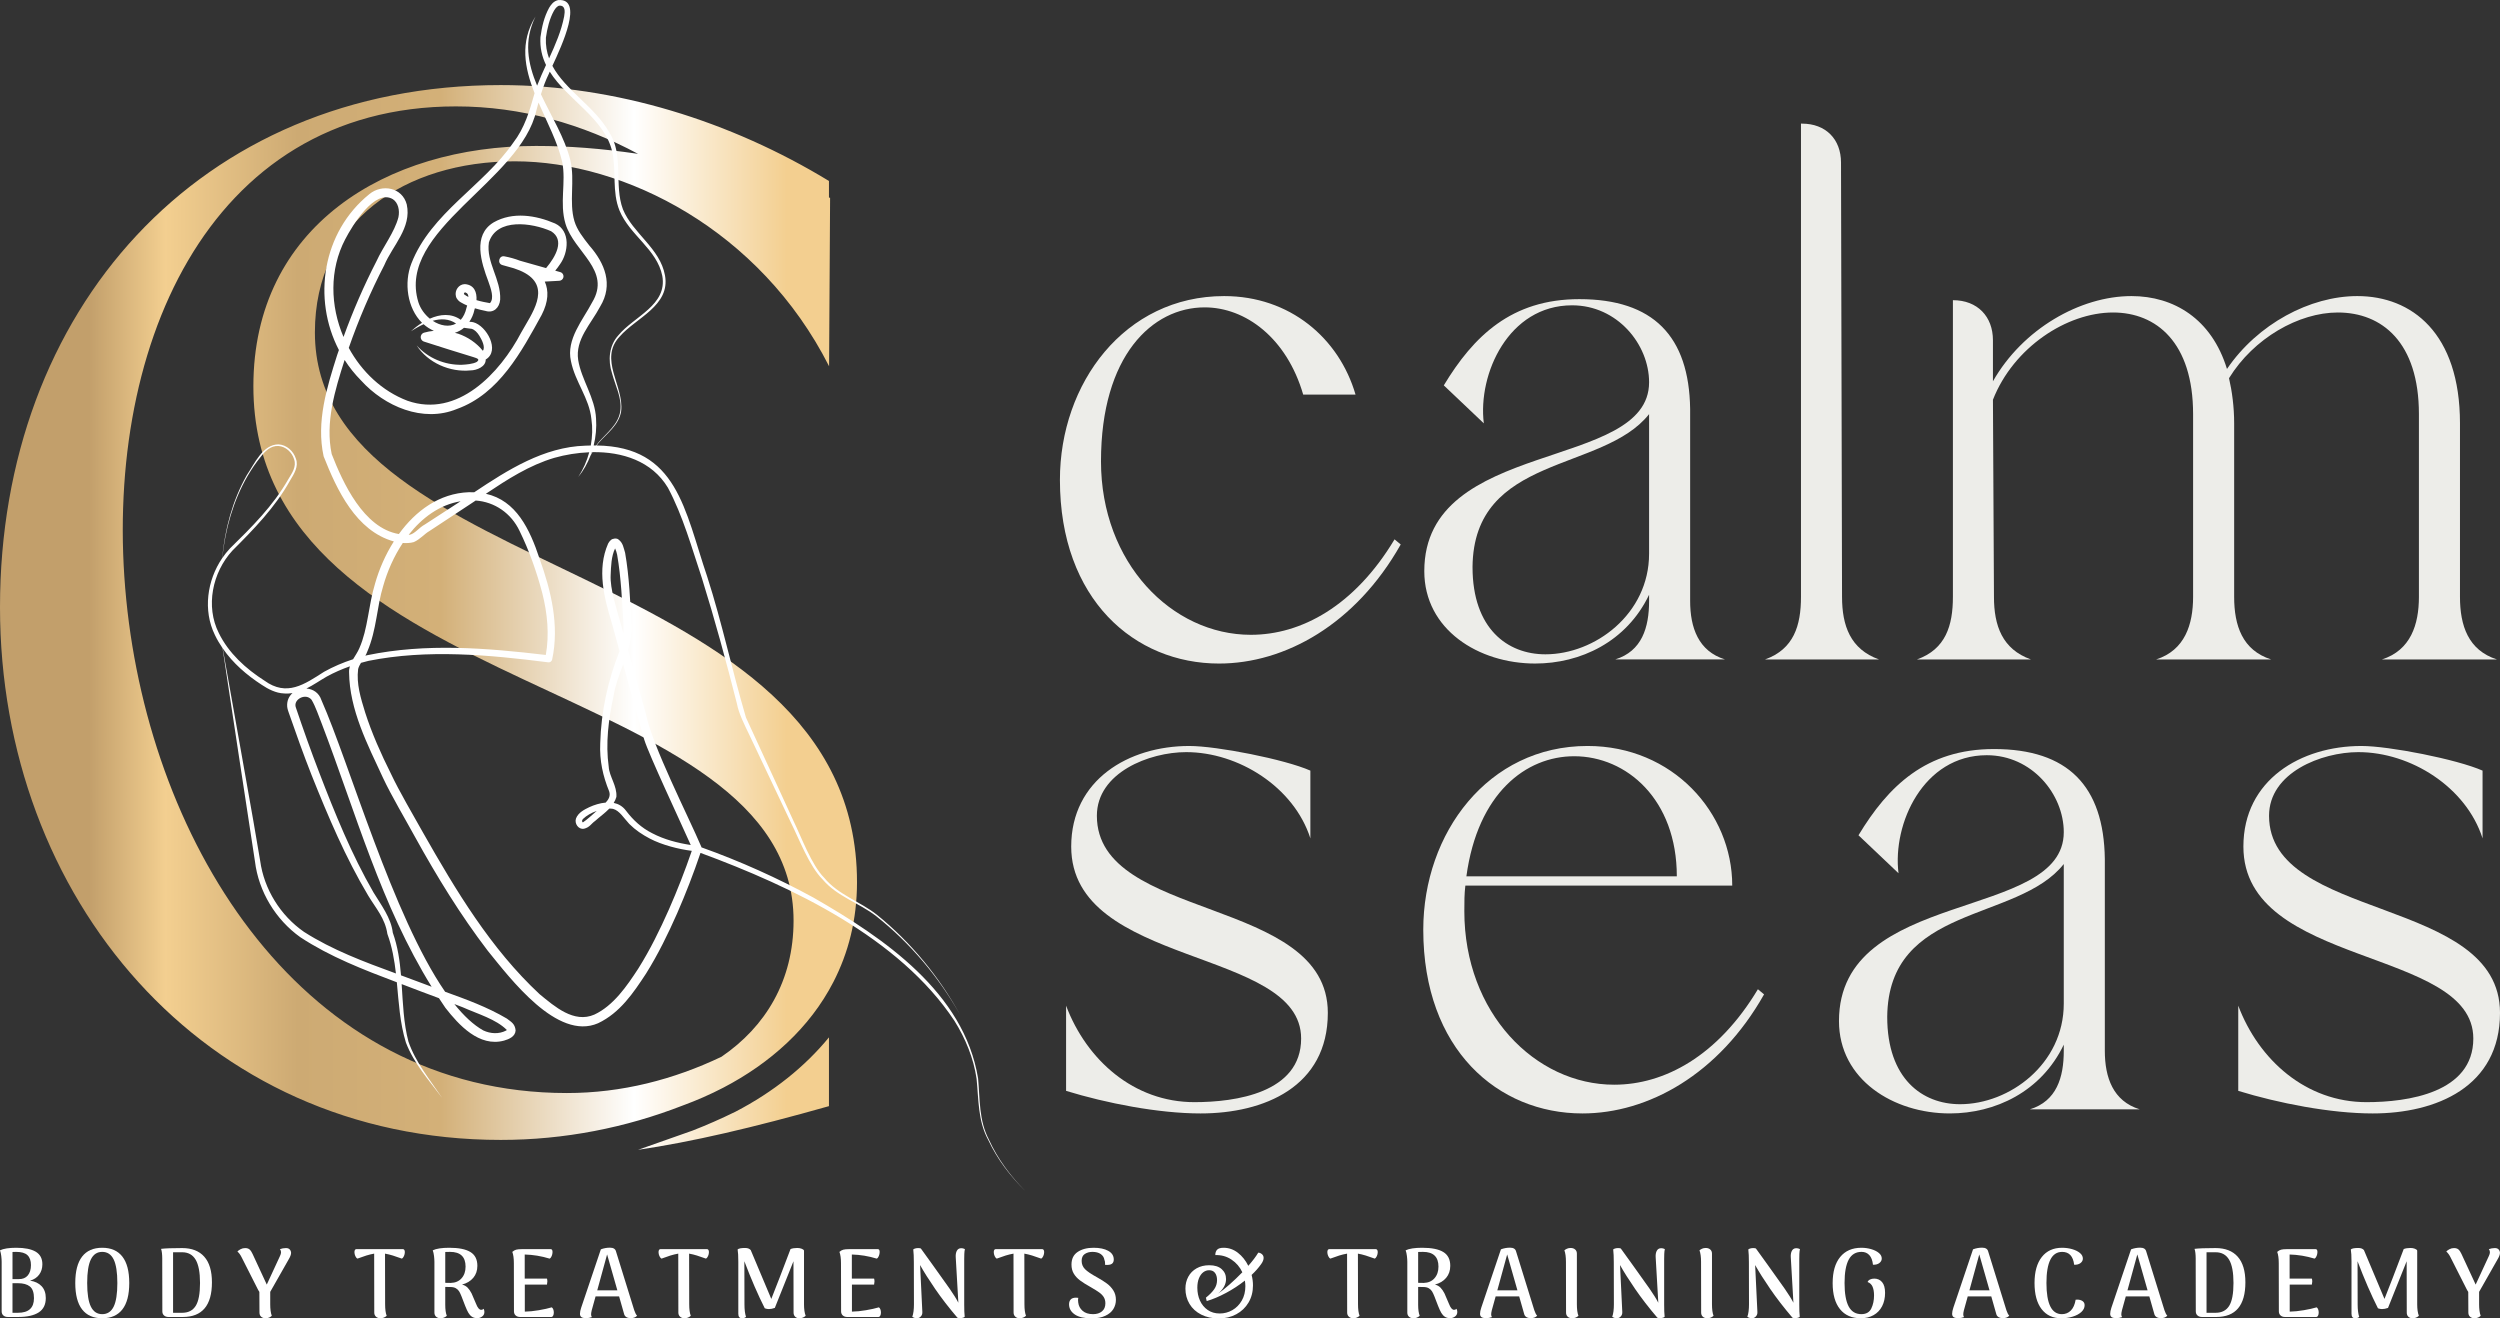 <?xml version="1.0" encoding="UTF-8"?>
<svg xmlns="http://www.w3.org/2000/svg" xmlns:xlink="http://www.w3.org/1999/xlink" id="Layer_2" viewBox="0 0 371.267 195.799">
  <rect x="0" y="0" width="371.267" height="195.799" fill="#333333" stroke="none"/>
  <defs>
    <linearGradient id="linear-gradient" x1="0" y1="91.697" x2="127.271" y2="91.697" gradientUnits="userSpaceOnUse">
      <stop offset=".104" stop-color="#c29f6b"></stop>
      <stop offset=".193" stop-color="#f3cf90"></stop>
      <stop offset=".347" stop-color="#cdaa73"></stop>
      <stop offset=".514" stop-color="#d3b078"></stop>
      <stop offset=".74" stop-color="#fff"></stop>
      <stop offset=".918" stop-color="#f3cf90"></stop>
    </linearGradient>
  </defs>
  <g id="Components">
    <g id="_165f8ffa-563f-41b9-8ef6-6ad1cdd54a7d_7">
      <path d="M6.177,191.007c.415.44.623,1.028.623,1.762,0,.967-.35,1.677-1.051,2.132-.701.454-1.724.681-3.066.681h-1.508c-.28,0-.505-.074-.674-.225-.168-.15-.254-.355-.254-.616v-7.336c0-.26-.02-.553-.058-.877-.039-.323-.102-.606-.189-.848.531-.252,1.334-.377,2.407-.377,1.276,0,2.242.196,2.9.586.657.392.986,1.013.986,1.863,0,.599-.16,1.114-.479,1.544-.319.43-.768.727-1.348.892.724.106,1.295.379,1.711.818ZM1.856,185.927v4.03h.928c.58.009,1.028-.172,1.342-.544.313-.372.471-.887.471-1.544,0-.647-.171-1.135-.515-1.464-.343-.328-.906-.492-1.688-.492-.271,0-.45.005-.537.015ZM5.045,192.798c0-.841-.203-1.423-.609-1.747s-.991-.485-1.754-.485h-.827v4.392h.812c1.585,0,2.377-.72,2.377-2.16Z" style="fill:#fff; stroke-width:0px;"></path>
      <path d="M12.193,194.458c-.676-.875-1.015-2.182-1.015-3.922s.339-3.047,1.015-3.922c.676-.875,1.672-1.312,2.986-1.312s2.313.436,2.994,1.312c.682.875,1.023,2.182,1.023,3.922s-.341,3.047-1.023,3.922c-.681.875-1.679,1.312-2.994,1.312s-2.31-.438-2.986-1.312ZM16.876,194.052c.367-.739.551-1.911.551-3.515,0-1.594-.184-2.764-.551-3.509-.368-.744-.934-1.116-1.697-1.116-.754,0-1.314.372-1.681,1.116-.367.745-.551,1.914-.551,3.509s.184,2.764.551,3.509c.367.744.928,1.116,1.681,1.116.763,0,1.329-.369,1.697-1.109Z" style="fill:#fff; stroke-width:0px;"></path>
      <path d="M24.363,195.357c-.169-.15-.254-.349-.254-.601l-.015-7.351v-.514c0-.286-.015-.554-.043-.805-.029-.251-.072-.458-.131-.623.6-.076,1.643-.116,3.132-.116,1.43,0,2.525.428,3.284,1.283.758.855,1.138,2.124,1.138,3.805,0,3.431-1.445,5.147-4.335,5.147h-2.102c-.281,0-.505-.074-.674-.225ZM27.052,194.958c.908,0,1.578-.341,2.008-1.022.43-.681.645-1.815.645-3.4,0-1.575-.217-2.731-.653-3.465-.434-.735-1.102-1.102-2.001-1.102h-1.349v8.989h1.349Z" style="fill:#fff; stroke-width:0px;"></path>
      <path d="M40.13,191.856v1.826c0,.725.077,1.301.232,1.726-.087.087-.21.169-.37.247s-.341.117-.544.117c-.27,0-.49-.075-.66-.225-.168-.15-.254-.355-.254-.617l-.015-3.073c-.048-.068-.096-.145-.145-.232-.048-.087-.082-.15-.101-.189l-2.393-4.726c-.164-.338-.372-.623-.623-.855.106-.116.262-.229.471-.341.207-.111.433-.166.674-.166.29,0,.515.072.674.217.159.145.306.368.441.667l2.102,4.537,1.957-4.233c.107-.212.16-.406.16-.58,0-.155-.053-.304-.16-.449.28-.107.58-.16.898-.16.242,0,.426.068.551.203.126.136.194.304.204.508,0,.252-.126.584-.377,1l-2.726,4.799Z" style="fill:#fff; stroke-width:0px;"></path>
      <path d="M60.049,185.629c.048.082.072.191.072.326,0,.194-.044.387-.13.58-.087.193-.194.319-.319.377-.503-.184-.947-.336-1.334-.457-.387-.12-.773-.214-1.16-.283l.015,7.51c0,.755.077,1.329.232,1.726-.271.242-.58.363-.928.363-.271,0-.491-.078-.66-.232-.169-.155-.255-.358-.255-.61l-.014-8.757c-.387.069-.776.163-1.168.283-.392.121-.829.273-1.312.457-.126-.058-.232-.184-.319-.377-.087-.194-.131-.387-.131-.58,0-.135.025-.244.072-.326.049-.082.117-.123.204-.123h6.929c.087,0,.155.041.204.123Z" style="fill:#fff; stroke-width:0px;"></path>
      <path d="M71.937,194.828c0,.299-.114.528-.341.688s-.461.24-.703.24c-.329,0-.597-.07-.804-.21-.208-.14-.385-.334-.529-.58-.145-.246-.304-.591-.479-1.036l-.536-1.392c-.125-.319-.244-.57-.355-.754-.111-.183-.27-.339-.479-.464-.207-.125-.485-.189-.833-.189l-.755-.014v2.652c0,.706.077,1.252.232,1.638-.27.242-.575.363-.913.363-.28,0-.505-.075-.674-.225-.168-.15-.254-.355-.254-.617v-7.524c0-.26-.02-.553-.058-.877-.039-.323-.102-.606-.189-.848.531-.252,1.349-.377,2.451-.377,1.401,0,2.448.209,3.139.63.691.42,1.036,1.104,1.036,2.051,0,.706-.203,1.3-.609,1.783s-.962.817-1.668,1c.339.087.614.239.827.457.212.217.41.505.594.862l.653,1.522c.125.319.249.549.369.689.121.14.249.215.385.225.155,0,.28-.054.377-.16.077.164.116.319.116.464ZM66.951,190.522c.676-.019,1.211-.251,1.602-.696.392-.444.587-1.02.587-1.726,0-1.459-.769-2.188-2.306-2.188-.357,0-.594.005-.711.015v4.58c.164.01.44.015.827.015Z" style="fill:#fff; stroke-width:0px;"></path>
      <path d="M82.165,194.451c.054.145.08.304.08.478,0,.184-.034.339-.102.464-.068.126-.164.189-.29.189h-4.611c-.27,0-.49-.074-.66-.225-.168-.15-.254-.355-.254-.616l-.015-7.147c0-.715-.077-1.276-.232-1.681.184-.164.375-.273.573-.327.199-.053.481-.079.849-.079h4.292c.173,0,.26.145.26.434,0,.194-.041.39-.123.587-.082.199-.186.327-.311.385-1.227-.377-2.459-.58-3.697-.609v3.58h3.305c.038.117.058.256.058.421,0,.117-.02.271-.058.464h-3.291v4.016c.628-.009,1.324-.079,2.088-.21.763-.13,1.401-.272,1.914-.427.096.058.171.159.224.304Z" style="fill:#fff; stroke-width:0px;"></path>
      <path d="M94.611,195.393c-.222.242-.536.363-.943.363-.261,0-.479-.054-.653-.16-.173-.107-.285-.261-.333-.464l-.74-2.61h-3.494l-.579,2.089c-.058.251-.087.444-.087.579,0,.174.038.309.116.406-.28.106-.57.16-.869.16-.309,0-.536-.051-.682-.153-.145-.101-.217-.268-.217-.5,0-.242.059-.536.174-.884l2.928-8.684c.435-.164.885-.247,1.349-.247.502,0,.802.183.898.551l2.711,8.742c.117.357.256.628.421.811ZM91.682,191.624l-1.523-5.335-1.464,5.335h2.987Z" style="fill:#fff; stroke-width:0px;"></path>
      <path d="M105.209,185.629c.048.082.072.191.072.326,0,.194-.044.387-.13.58-.087.193-.194.319-.319.377-.503-.184-.947-.336-1.334-.457-.387-.12-.773-.214-1.16-.283l.015,7.51c0,.755.077,1.329.232,1.726-.271.242-.58.363-.928.363-.271,0-.491-.078-.66-.232-.169-.155-.255-.358-.255-.61l-.014-8.757c-.387.069-.776.163-1.168.283-.392.121-.829.273-1.312.457-.126-.058-.232-.184-.319-.377-.087-.194-.131-.387-.131-.58,0-.135.025-.244.072-.326.049-.082.117-.123.204-.123h6.929c.087,0,.155.041.204.123Z" style="fill:#fff; stroke-width:0px;"></path>
      <path d="M119.649,195.408c-.271.242-.58.363-.928.363-.261,0-.472-.075-.631-.225s-.239-.355-.239-.617l-.015-7.625-2.769,6.929c-.329.117-.623.174-.885.174-.194,0-.396-.038-.609-.116-1.015-2.01-2.025-4.34-3.03-6.988l.015,6.393c0,.793.077,1.416.232,1.87-.155.135-.353.204-.595.204-.367,0-.55-.222-.55-.667v-7.727c0-.831-.034-1.441-.102-1.827.164-.145.531-.217,1.102-.217.193,0,.355.025.485.072.13.049.249.126.355.232,1.17,2.793,2.189,5.215,3.058,7.264.745-1.865,1.696-4.336,2.857-7.409.28-.106.614-.16,1-.16.241,0,.461.039.66.117.198.077.311.169.341.275v7.959c0,.725.082,1.301.247,1.726Z" style="fill:#fff; stroke-width:0px;"></path>
      <path d="M130.746,194.451c.054.145.08.304.08.478,0,.184-.034.339-.102.464-.068.126-.164.189-.29.189h-4.611c-.27,0-.49-.074-.66-.225-.168-.15-.254-.355-.254-.616l-.015-7.147c0-.715-.077-1.276-.232-1.681.184-.164.375-.273.573-.327.199-.053.481-.079.849-.079h4.292c.173,0,.26.145.26.434,0,.194-.041.39-.123.587-.082.199-.186.327-.311.385-1.227-.377-2.459-.58-3.697-.609v3.58h3.305c.038.117.058.256.058.421,0,.117-.02.271-.058.464h-3.291v4.016c.628-.009,1.324-.079,2.088-.21.763-.13,1.401-.272,1.914-.427.096.058.171.159.224.304Z" style="fill:#fff; stroke-width:0px;"></path>
      <path d="M135.48,195.553c.164-.444.247-1.068.247-1.87l-.015-6.248c0-.763-.028-1.392-.087-1.885.059-.058.158-.106.297-.145.14-.038.283-.058.428-.058.222,0,.362.029.421.087.551.773,1.125,1.571,1.724,2.392,1.102,1.527,1.946,2.711,2.53,3.552.585.841,1.018,1.537,1.298,2.088l-.392-6.784c-.02-.357.029-.655.145-.892.117-.237.295-.375.536-.413.242-.029.469.014.682.13-.049.194-.078.433-.087.717-.01.286-.015.539-.015.761v6.741c0,.367.005.706.015,1.015.009.309.028.579.058.811-.049.059-.143.107-.283.146-.14.038-.283.058-.428.058-.155,0-.28-.025-.377-.072-1.276-1.498-2.377-2.923-3.305-4.277s-1.673-2.532-2.233-3.538l.334,6.96c.02.27-.056.495-.225.674-.168.178-.364.268-.586.268-.242,0-.47-.072-.682-.218Z" style="fill:#fff; stroke-width:0px;"></path>
      <path d="M154.993,185.629c.048.082.072.191.072.326,0,.194-.044.387-.13.58-.087.193-.194.319-.319.377-.503-.184-.947-.336-1.334-.457-.387-.12-.773-.214-1.16-.283l.015,7.51c0,.755.077,1.329.232,1.726-.271.242-.58.363-.928.363-.271,0-.491-.078-.66-.232-.169-.155-.255-.358-.255-.61l-.014-8.757c-.387.069-.776.163-1.168.283-.392.121-.829.273-1.312.457-.126-.058-.232-.184-.319-.377-.087-.194-.131-.387-.131-.58,0-.135.025-.244.072-.326.049-.082.117-.123.204-.123h6.929c.087,0,.155.041.204.123Z" style="fill:#fff; stroke-width:0px;"></path>
      <path d="M159.611,195.205c-.566-.387-.849-.89-.849-1.508,0-.299.082-.538.247-.717s.425-.268.783-.268c.058,0,.174.01.347.029-.028.096-.043.207-.043.333,0,.069.01.189.029.363.058.492.275.903.652,1.232.377.329.894.492,1.551.492.541,0,.981-.137,1.319-.413.339-.275.508-.674.508-1.196,0-.347-.078-.65-.232-.906-.155-.255-.38-.49-.674-.703-.296-.212-.704-.469-1.225-.768-.696-.387-1.239-.727-1.631-1.022-.392-.296-.702-.631-.928-1.008-.228-.377-.342-.826-.342-1.349,0-.841.307-1.466.921-1.877s1.4-.616,2.356-.616c.908,0,1.636.152,2.183.456.545.304.819.732.819,1.283,0,.503-.271.768-.812.798-.039.01-.097.015-.174.015s-.183-.01-.319-.029c.01-.048.015-.111.015-.189,0-.222-.034-.405-.102-.55-.058-.358-.241-.643-.55-.855-.31-.213-.72-.319-1.233-.319-.434,0-.809.104-1.124.311-.314.208-.471.549-.471,1.023,0,.482.166.894.5,1.232.334.338.926.739,1.776,1.203.589.329,1.079.638,1.471.928s.713.636.964,1.036c.252.401.377.863.377,1.385,0,.503-.128.962-.384,1.377-.256.416-.655.75-1.196,1-.541.252-1.214.377-2.015.377-1.112,0-1.951-.193-2.515-.579Z" style="fill:#fff; stroke-width:0px;"></path>
      <path d="M187.388,186.238c.178.14.268.331.268.573,0,.271-.121.576-.363.913-.396.561-.87,1.097-1.42,1.61.135.522.203,1.038.203,1.551,0,.956-.22,1.807-.66,2.551-.44.744-1.046,1.324-1.819,1.739-.773.416-1.643.623-2.609.623-.987,0-1.854-.191-2.602-.573-.75-.382-1.327-.908-1.733-1.581-.405-.671-.609-1.432-.609-2.283,0-.647.143-1.234.428-1.761.285-.527.696-.943,1.232-1.247.537-.304,1.163-.457,1.878-.457.802,0,1.418.194,1.848.58.431.387.646.879.646,1.479,0,.773-.396,1.492-1.189,2.16.483-.329,1.048-.778,1.696-1.349.648-.57,1.285-1.179,1.913-1.826-.367-.783-.905-1.411-1.616-1.885-.711-.474-1.51-.696-2.4-.666,0-.348.092-.617.276-.805.183-.188.502-.282.956-.282.773,0,1.479.246,2.117.739s1.155,1.14,1.551,1.943c.647-.734,1.14-1.387,1.479-1.957.174,0,.35.07.529.21ZM184.872,190.174c-.86.686-1.797,1.3-2.812,1.841s-1.967.943-2.856,1.203l-.117-.507c.541-.434.952-.853,1.232-1.254s.421-.853.421-1.355c0-.435-.1-.788-.297-1.059-.198-.27-.49-.405-.877-.405-.319,0-.612.101-.877.304-.266.203-.479.5-.638.892s-.239.857-.239,1.399c0,.696.13,1.334.391,1.913.261.58.643,1.044,1.146,1.392.502.348,1.096.523,1.783.523.676,0,1.305-.167,1.884-.5.58-.334,1.046-.807,1.4-1.421.352-.614.529-1.326.529-2.139,0-.242-.025-.517-.073-.826Z" style="fill:#fff; stroke-width:0px;"></path>
      <path d="M204.531,185.629c.048.082.072.191.072.326,0,.194-.044.387-.13.58-.087.193-.194.319-.319.377-.503-.184-.947-.336-1.334-.457-.387-.12-.773-.214-1.16-.283l.015,7.51c0,.755.077,1.329.232,1.726-.271.242-.58.363-.928.363-.271,0-.491-.078-.66-.232-.169-.155-.255-.358-.255-.61l-.014-8.757c-.387.069-.776.163-1.168.283-.392.121-.829.273-1.312.457-.126-.058-.232-.184-.319-.377-.087-.194-.131-.387-.131-.58,0-.135.025-.244.072-.326.049-.082.117-.123.204-.123h6.929c.087,0,.155.041.204.123Z" style="fill:#fff; stroke-width:0px;"></path>
      <path d="M216.419,194.828c0,.299-.114.528-.341.688s-.461.24-.703.24c-.329,0-.597-.07-.804-.21-.208-.14-.385-.334-.529-.58-.145-.246-.304-.591-.479-1.036l-.536-1.392c-.125-.319-.244-.57-.355-.754-.111-.183-.27-.339-.479-.464-.207-.125-.485-.189-.833-.189l-.755-.014v2.652c0,.706.077,1.252.232,1.638-.27.242-.575.363-.913.363-.28,0-.505-.075-.674-.225-.168-.15-.254-.355-.254-.617v-7.524c0-.26-.02-.553-.058-.877-.039-.323-.102-.606-.189-.848.531-.252,1.349-.377,2.451-.377,1.401,0,2.448.209,3.139.63.691.42,1.036,1.104,1.036,2.051,0,.706-.203,1.3-.609,1.783-.406.483-.962.817-1.668,1.0.339.087.614.239.827.457.212.217.41.505.594.862l.653,1.522c.125.319.249.549.369.689.121.14.249.215.385.225.155,0,.28-.054.377-.16.077.164.116.319.116.464ZM211.432,190.522c.676-.019,1.211-.251,1.602-.696.392-.444.587-1.02.587-1.726,0-1.459-.769-2.188-2.306-2.188-.357,0-.594.005-.711.015v4.58c.164.01.44.015.827.015Z" style="fill:#fff; stroke-width:0px;"></path>
      <path d="M228.278,195.393c-.222.242-.536.363-.943.363-.261,0-.479-.054-.653-.16-.173-.107-.285-.261-.333-.464l-.74-2.61h-3.494l-.579,2.089c-.058.251-.087.444-.087.579,0,.174.038.309.116.406-.28.106-.57.16-.869.16-.309,0-.536-.051-.682-.153-.145-.101-.217-.268-.217-.5,0-.242.059-.536.174-.884l2.928-8.684c.435-.164.885-.247,1.349-.247.502,0,.802.183.898.551l2.711,8.742c.117.357.256.628.421.811ZM225.349,191.624l-1.523-5.335-1.464,5.335h2.987Z" style="fill:#fff; stroke-width:0px;"></path>
      <path d="M232.823,195.546c-.168-.15-.254-.355-.254-.617l-.015-7.524c0-.734-.077-1.31-.232-1.724.097-.087.225-.167.385-.24s.341-.109.543-.109c.271,0,.493.075.667.225s.26.355.26.616v7.51c0,.755.077,1.329.232,1.726-.27.242-.579.363-.928.363-.27,0-.49-.075-.66-.225Z" style="fill:#fff; stroke-width:0px;"></path>
      <path d="M239.426,195.553c.164-.444.247-1.068.247-1.87l-.015-6.248c0-.763-.028-1.392-.087-1.885.059-.058.158-.106.297-.145.14-.038.283-.058.428-.058.222,0,.362.029.421.087.551.773,1.125,1.571,1.724,2.392,1.102,1.527,1.946,2.711,2.53,3.552.585.841,1.018,1.537,1.298,2.088l-.392-6.784c-.02-.357.029-.655.145-.892.117-.237.295-.375.536-.413.242-.029.469.014.682.13-.049.194-.078.433-.087.717-.01.286-.015.539-.015.761v6.741c0,.367.005.706.015,1.015.009.309.028.579.058.811-.049.059-.143.107-.283.146-.14.038-.283.058-.428.058-.155,0-.28-.025-.377-.072-1.276-1.498-2.377-2.923-3.305-4.277-.928-1.354-1.673-2.532-2.233-3.538l.334,6.96c.02.27-.056.495-.225.674-.168.178-.364.268-.586.268-.242,0-.47-.072-.682-.218Z" style="fill:#fff; stroke-width:0px;"></path>
      <path d="M252.887,195.546c-.168-.15-.254-.355-.254-.617l-.015-7.524c0-.734-.077-1.31-.232-1.724.097-.087.225-.167.385-.24s.341-.109.543-.109c.271,0,.493.075.667.225s.26.355.26.616v7.51c0,.755.077,1.329.232,1.726-.27.242-.579.363-.928.363-.27,0-.49-.075-.66-.225Z" style="fill:#fff; stroke-width:0px;"></path>
      <path d="M259.491,195.553c.164-.444.247-1.068.247-1.87l-.015-6.248c0-.763-.028-1.392-.087-1.885.059-.058.158-.106.297-.145.14-.038.283-.058.428-.058.222,0,.362.029.421.087.551.773,1.125,1.571,1.724,2.392,1.102,1.527,1.946,2.711,2.53,3.552.585.841,1.018,1.537,1.298,2.088l-.392-6.784c-.02-.357.029-.655.145-.892.117-.237.295-.375.536-.413.242-.029.469.014.682.13-.049.194-.078.433-.087.717-.01.286-.015.539-.015.761v6.741c0,.367.005.706.015,1.015.009.309.028.579.058.811-.049.059-.143.107-.283.146-.14.038-.283.058-.428.058-.155,0-.28-.025-.377-.072-1.276-1.498-2.377-2.923-3.305-4.277s-1.673-2.532-2.233-3.538l.334,6.96c.02.27-.056.495-.225.674-.168.178-.364.268-.586.268-.242,0-.47-.072-.682-.218Z" style="fill:#fff; stroke-width:0px;"></path>
      <path d="M273.248,194.415c-.725-.904-1.087-2.192-1.087-3.864s.372-2.965,1.117-3.879c.744-.913,1.792-1.369,3.146-1.369.502,0,.989.068,1.457.203s.848.324,1.138.566c.29.242.434.517.434.826,0,.261-.116.483-.347.666-.232.184-.551.271-.957.261-.068-.638-.249-1.117-.544-1.435-.295-.319-.679-.479-1.152-.479-.86,0-1.496.384-1.907,1.152-.411.768-.617,1.926-.617,3.473,0,1.556.204,2.716.609,3.479.406.763,1.034,1.145,1.885,1.145.715,0,1.208-.28,1.479-.841.27-.56.406-1.208.406-1.943,0-.512-.072-.94-.217-1.283-.146-.343-.392-.577-.74-.703.058-.164.179-.29.362-.377.184-.087.392-.131.623-.131.483,0,.873.174,1.168.523.295.347.442.879.442,1.594,0,.754-.148,1.416-.442,1.987-.295.57-.715,1.01-1.262,1.319-.546.308-1.181.464-1.907.464-1.334,0-2.363-.452-3.088-1.355Z" style="fill:#fff; stroke-width:0px;"></path>
      <path d="M298.387,195.393c-.222.242-.536.363-.943.363-.261,0-.479-.054-.653-.16-.173-.107-.285-.261-.333-.464l-.74-2.61h-3.494l-.579,2.089c-.058.251-.087.444-.087.579,0,.174.038.309.116.406-.28.106-.57.16-.869.16-.309,0-.536-.051-.682-.153-.145-.101-.217-.268-.217-.5,0-.242.059-.536.174-.884l2.928-8.684c.435-.164.885-.247,1.349-.247.502,0,.802.183.898.551l2.711,8.742c.117.357.256.628.421.811ZM295.459,191.624l-1.523-5.335-1.464,5.335h2.987Z" style="fill:#fff; stroke-width:0px;"></path>
      <path d="M303.186,194.407c-.696-.908-1.044-2.198-1.044-3.871,0-1.662.36-2.95,1.081-3.864.719-.913,1.722-1.369,3.008-1.369.523,0,1.02.068,1.494.203s.857.324,1.153.566c.295.242.442.522.442.841,0,.26-.117.48-.348.66s-.546.263-.943.254c-.155-1.276-.749-1.913-1.783-1.913-1.556,0-2.334,1.542-2.334,4.624s.763,4.624,2.291,4.624c.531,0,.976-.181,1.334-.543.357-.362.594-.896.71-1.602.049-.01.131-.015.247-.015.299,0,.556.07.768.21s.319.345.319.617c0,.377-.164.715-.492,1.015-.329.299-.759.528-1.291.688s-1.092.24-1.681.24c-1.257,0-2.232-.454-2.928-1.363Z" style="fill:#fff; stroke-width:0px;"></path>
      <path d="M321.859,195.393c-.222.242-.536.363-.943.363-.261,0-.479-.054-.653-.16-.173-.107-.285-.261-.333-.464l-.74-2.61h-3.494l-.579,2.089c-.058.251-.087.444-.087.579,0,.174.038.309.116.406-.28.106-.57.16-.869.16-.309,0-.536-.051-.682-.153-.145-.101-.217-.268-.217-.5,0-.242.059-.536.174-.884l2.928-8.684c.435-.164.885-.247,1.349-.247.502,0,.802.183.898.551l2.711,8.742c.117.357.256.628.421.811ZM318.93,191.624l-1.523-5.335-1.464,5.335h2.987Z" style="fill:#fff; stroke-width:0px;"></path>
      <path d="M326.345,195.357c-.169-.15-.254-.349-.254-.601l-.015-7.351v-.514c0-.286-.015-.554-.043-.805-.029-.251-.072-.458-.131-.623.6-.076,1.643-.116,3.132-.116,1.43,0,2.525.428,3.284,1.283.758.855,1.138,2.124,1.138,3.805,0,3.431-1.445,5.147-4.335,5.147h-2.102c-.281,0-.505-.074-.674-.225ZM329.035,194.958c.908,0,1.578-.341,2.008-1.022.43-.681.645-1.815.645-3.4,0-1.575-.217-2.731-.653-3.465-.434-.735-1.102-1.102-2.001-1.102h-1.349v8.989h1.349Z" style="fill:#fff; stroke-width:0px;"></path>
      <path d="M344.264,194.451c.054.145.08.304.08.478,0,.184-.034.339-.102.464-.068.126-.164.189-.29.189h-4.611c-.27,0-.49-.074-.66-.225-.168-.15-.254-.355-.254-.616l-.015-7.147c0-.715-.077-1.276-.232-1.681.184-.164.375-.273.573-.327.199-.053.481-.079.849-.079h4.292c.173,0,.26.145.26.434,0,.194-.041.39-.123.587-.082.199-.186.327-.311.385-1.227-.377-2.459-.58-3.697-.609v3.58h3.305c.038.117.058.256.058.421,0,.117-.02.271-.058.464h-3.291v4.016c.628-.009,1.324-.079,2.088-.21.763-.13,1.401-.272,1.914-.427.096.058.171.159.224.304Z" style="fill:#fff; stroke-width:0px;"></path>
      <path d="M359.219,195.408c-.271.242-.58.363-.928.363-.261,0-.472-.075-.631-.225s-.239-.355-.239-.617l-.015-7.625-2.769,6.929c-.329.117-.623.174-.885.174-.194,0-.396-.038-.609-.116-1.015-2.01-2.025-4.34-3.03-6.988l.015,6.393c0,.793.077,1.416.232,1.87-.155.135-.353.204-.595.204-.367,0-.55-.222-.55-.667v-7.727c0-.831-.034-1.441-.102-1.827.164-.145.531-.217,1.102-.217.193,0,.355.025.485.072.13.049.249.126.355.232,1.17,2.793,2.189,5.215,3.058,7.264.745-1.865,1.696-4.336,2.857-7.409.28-.106.614-.16,1-.16.241,0,.461.039.66.117.198.077.311.169.341.275v7.959c0,.725.082,1.301.247,1.726Z" style="fill:#fff; stroke-width:0px;"></path>
      <path d="M368.164,191.856v1.826c0,.725.077,1.301.232,1.726-.087.087-.21.169-.37.247s-.341.117-.544.117c-.27,0-.49-.075-.66-.225-.168-.15-.254-.355-.254-.617l-.015-3.073c-.048-.068-.096-.145-.145-.232-.048-.087-.082-.15-.101-.189l-2.393-4.726c-.164-.338-.372-.623-.623-.855.106-.116.262-.229.471-.341.207-.111.433-.166.674-.166.29,0,.515.072.674.217.159.145.306.368.441.667l2.102,4.537,1.957-4.233c.107-.212.16-.406.16-.58,0-.155-.053-.304-.16-.449.28-.107.58-.16.898-.16.242,0,.426.068.551.203.126.136.194.304.204.508,0,.252-.126.584-.377,1l-2.726,4.799Z" style="fill:#fff; stroke-width:0px;"></path>
      <path d="M181.034,98.541c-12.5,0-23.628-9.45-23.628-27.285,0-14.329,9.604-27.286,24.39-27.286,9.756,0,17.073,6.25,19.512,14.634h-7.773c-2.439-8.384-8.537-12.957-14.634-12.957-7.774,0-15.396,7.164-15.396,22.865,0,15.091,10.519,25.762,22.256,25.762,7.469,0,15.396-4.269,21.341-14.177l.915.762c-6.708,11.891-17.226,17.683-26.981,17.683Z" style="fill:#edede9; stroke-width:0px;"></path>
      <path d="M244.901,56.774c0-5.641-4.726-11.433-11.433-11.433-9.451,0-14.024,10.213-13.11,17.529l-5.944-5.64c4.42-7.317,10.06-12.805,20.121-12.805,10.976,0,16.311,5.487,16.463,16.311v28.506c0,3.963,1.22,7.469,5.184,8.688h-16.311c3.963-1.22,5.03-4.726,5.03-8.688v-.915c-3.353,7.012-10.214,10.213-16.921,10.213-8.384,0-16.463-5.03-16.463-13.719,0-19.816,33.384-14.786,33.384-28.048ZM218.681,84.213c0,9.146,5.183,12.957,10.823,12.957,7.317,0,15.396-5.945,15.396-14.94v-20.73c-6.86,8.688-26.067,5.944-26.22,22.713Z" style="fill:#edede9; stroke-width:0px;"></path>
      <path d="M273.556,88.632c0,4.269,1.219,7.774,5.487,9.299h-16.92c4.268-1.524,5.335-5.03,5.335-9.299V18.36h.152c3.506,0,5.793,2.286,5.793,5.793l.152,64.48Z" style="fill:#edede9; stroke-width:0px;"></path>
      <path d="M295.966,56.622c4.42-7.774,12.957-12.652,20.578-12.652,6.25,0,11.891,3.353,14.177,10.822,4.573-6.707,12.348-10.822,19.359-10.822,8.079,0,15.243,5.487,15.243,18.901v25.762c0,4.269,1.22,7.927,5.488,9.299h-17.073c4.269-1.372,5.488-5.183,5.488-9.299v-27.133c0-10.671-5.488-15.092-12.043-15.092-5.792,0-12.5,3.812-16.158,9.756.457,1.982.763,4.269.763,6.707v25.762c0,4.269,1.219,7.927,5.487,9.299h-17.072c4.268-1.372,5.487-5.183,5.487-9.299v-27.133c0-10.671-5.487-15.092-11.89-15.092-6.86,0-14.787,5.183-17.835,12.957l.152,29.268c0,4.269,1.219,7.774,5.487,9.299h-16.92c4.268-1.524,5.335-5.03,5.335-9.299v-44.054c3.658,0,5.945,2.439,5.945,5.945v6.098Z" style="fill:#edede9; stroke-width:0px;"></path>
      <path d="M177.375,163.677c6.097,0,15.852-1.371,15.852-9.45,0-13.567-34.145-10.519-34.145-28.506,0-9.908,8.537-14.938,17.53-14.938,4.116,0,14.177,1.981,17.987,3.658v10.06c-2.438-7.621-10.67-12.805-18.444-12.805-5.487,0-13.262,3.049-13.262,9.451,0,15.701,34.298,11.891,34.298,29.268,0,10.976-9.451,14.938-18.902,14.938-6.25,0-14.023-1.524-19.969-3.353v-12.651c3.049,8.078,10.06,14.328,19.055,14.328Z" style="fill:#edede9; stroke-width:0px;"></path>
      <path d="M234.994,165.353c-12.5,0-23.628-9.45-23.628-27.285,0-14.329,9.604-27.286,24.391-27.286,12.651,0,21.493,9.908,21.493,20.731h-39.634c-.152,1.219-.152,2.438-.152,3.811,0,15.091,10.519,25.762,22.256,25.762,7.47,0,15.396-4.269,21.341-14.177l.915.762c-6.707,11.891-17.226,17.683-26.981,17.683ZM249.019,130.141c0-11.433-7.47-17.835-15.244-17.835-7.164,0-14.329,5.487-16.006,17.835h31.25Z" style="fill:#edede9; stroke-width:0px;"></path>
      <path d="M306.485,123.587c0-5.641-4.726-11.433-11.433-11.433-9.451,0-14.024,10.213-13.109,17.529l-5.945-5.64c4.421-7.317,10.06-12.805,20.121-12.805,10.976,0,16.311,5.487,16.463,16.311v28.506c0,3.963,1.22,7.469,5.184,8.688h-16.311c3.963-1.22,5.03-4.726,5.03-8.688v-.915c-3.353,7.012-10.214,10.213-16.921,10.213-8.384,0-16.463-5.03-16.463-13.719,0-19.816,33.384-14.786,33.384-28.048ZM280.266,151.025c0,9.146,5.183,12.957,10.822,12.957,7.317,0,15.396-5.945,15.396-14.94v-20.73c-6.86,8.688-26.066,5.944-26.219,22.713Z" style="fill:#edede9; stroke-width:0px;"></path>
      <path d="M351.45,163.677c6.098,0,15.854-1.371,15.854-9.45,0-13.567-34.145-10.519-34.145-28.506,0-9.908,8.536-14.938,17.529-14.938,4.116,0,14.177,1.981,17.988,3.658v10.06c-2.439-7.621-10.671-12.805-18.445-12.805-5.487,0-13.262,3.049-13.262,9.451,0,15.701,34.298,11.891,34.298,29.268,0,10.976-9.451,14.938-18.901,14.938-6.25,0-14.024-1.524-19.97-3.353v-12.651c3.049,8.078,10.06,14.328,19.055,14.328Z" style="fill:#edede9; stroke-width:0px;"></path>
      <path d="M123.106,154.055v10.215c-11.348,3.214-20.376,5.312-28.355,6.487l8.105-2.859c2.101-.818,4.222-1.751,6.394-2.816,5.579-2.906,10.27-6.653,13.857-11.027ZM127.271,131.012c0,5.574-1.286,10.514-3.51,14.828-.879,1.705-1.905,3.311-3.059,4.818-2.308,3.014-5.127,5.633-8.299,7.851-1.586,1.109-3.26,2.118-5.003,3.026-.002.001-.003.002-.004.002-1.923,1.002-3.93,1.877-5.991,2.634-8.483,3.305-17.582,5.115-27.035,5.115C30.064,169.286,0,133.209,0,90.169,0,46.181,29.431,12.635,74.37,12.635c17.089,0,34.178,5.38,48.736,14.241v2.457c.057.016.111.031.169.047l-.15,25.011c-10.277-20.269-30.397-30.435-46.67-30.435s-29.69,8.85-29.69,25.408c0,37.113,80.506,33.687,80.506,81.648ZM107.136,156.942c6.548-4.46,10.714-11.298,10.714-20.219,0-36.542-80.221-32.545-80.221-79.364,0-23.695,19.698-35.685,41.966-35.685,4.826,0,9.753.378,15.155,1.173-8.223-4.41-17.315-7.046-27.026-7.046C-6.646,15.8,6.013,162.324,84.18,162.324c8.187,0,15.871-2.01,22.955-5.382 0-0.0 0-0.0 0-0.0 0-0.0 0-0.0 0-0Z" style="fill:url(#linear-gradient); stroke-width:0px;"></path>
      <path d="M146.881,169.273c-1.518-2.854-1.344-5.998-1.625-9.109-2.089-12.784-13.981-20.857-24.451-26.863-5.34-2.915-10.89-5.411-16.632-7.463-.008-.023-.007-.048-.017-.07-1.936-4.562-7.266-14.953-8.235-19.722-.639-2.309-1.72-6.176-2.651-9.515.347-1.175.58-2.365.529-3.591-.214-3.659-.333-7.226-.965-10.844-.234-.725-.294-1.464-.986-1.977-.257-.241-.9-.156-1.119.077-.232.194-.319.365-.421.533-1.688,3.856-.593,8.03.566,11.845,0,0,.608,2.201,1.137,4.119-1.734,4.338-2.751,9.007-2.872,13.697-.117,2.563.4,4.869,1.322,7.12.234.688-.075,1.21-.511,1.679-.844.072-1.701.341-2.442.684-.716.347-1.62.783-1.965,1.665-.266.747.35,1.679,1.178,1.536.864-.206,1.045-.729,1.665-1.163.672-.609,1.464-1.161,2.105-1.833.19.001.374.014.549.043.952.261,1.559,1.317,2.416,2.243.904.904,1.93,1.585,3.025,2.16,1.854.978,4.34,1.591,6.254,1.833-1.006,2.944-2.15,5.867-3.405,8.722-1.339,3.02-2.801,5.992-4.545,8.768-1.699,2.601-3.682,5.502-6.517,6.825-3.035,1.325-5.879-1.182-8.132-3.029-7.248-6.739-12.46-15.44-17.318-24.003-1.424-2.548-3.539-6.129-4.761-8.736-1.479-2.959-2.828-5.977-3.83-9.101-.658-2.135-1.316-4.245-1.043-6.44.081-.329.243-.631.423-.927.367-.102.734-.206,1.105-.292,8.733-1.753,17.91-.903,26.702.215.267.037.525-.138.582-.406,1.096-5.077-.151-10.209-1.861-14.962-1.464-4.442-3.486-8.662-7.98-9.665,3.22-2.15,6.463-4.242,10.184-5.341,1.626-.459,3.393-.75,5.167-.82-.348,1.287-.888,2.53-1.628,3.661.772-.946,1.376-2.023,1.818-3.171.092-.171.187-.34.283-.508,4.422-.071,8.828,1.319,11.207,5.276,2.231,4.172,3.548,8.944,5.055,13.45,1.917,6.145,3.606,12.366,5.191,18.609.28,1.497,1.125,3.147,1.796,4.543,1.377,2.91,4.771,10.059,6.213,13.11,1.255,2.493,2.736,6.481,4.715,8.458,2.135,2.538,5.412,3.484,7.964,5.461,5.034,3.978,9.288,9.031,12.444,14.618-3.103-5.642-7.295-10.739-12.307-14.798-2.511-2.004-5.763-2.975-7.85-5.51-1.886-1.895-3.418-6.097-4.556-8.421-1.904-4.138-5.178-11.27-7.069-15.379-2.047-6.922-3.536-14.036-5.759-20.932-3.368-9.906-4.427-19.318-16.408-19.474.086-.119.168-.239.261-.353,1.253-1.448,3.044-2.682,3.367-4.72.46-3.749-3.384-7.761-.205-11.117,2.408-2.769,7.54-4.572,6.717-9.07-.728-4.04-4.777-6.227-6.247-9.819-1.359-3.623.199-8.048-2.059-11.478-2.12-3.745-6.474-6.197-8.417-9.819,1.429-3.078,4.685-10.071.855-9.771-.714.169-1.065.704-1.338,1.142-.75,1.372-1.08,2.824-1.29,4.369-.091,1.561.239,2.911.828,4.132-.467,1.013-.921,2.031-1.324,3.065-1.375-3.291-2.026-6.654-.233-10.272-2.368,3.833-1.624,7.632-.144,11.392-.735,2.625-1.477,5.168-3.169,7.357-4.415,6.403-12.207,10.416-15.127,17.934-1.12,2.863-.61,6.638,1.582,8.809-.606.379-1.165.815-1.647,1.253.57-.361,1.21-.733,1.879-1.044.445.398.954.729,1.525.982-.49.049-.978.13-1.456.272-.21.064-.386.226-.459.45-.118.365.082.756.446.875,2.346.77,4.957,1.571,7.331,2.301.585.189,1.047.321.499.727-.576.305-1.541.385-2.245.419-2.498.039-4.965-.973-6.668-2.874,1.657,2.572,4.948,4.018,7.999,3.705.905.001,2.293-.548,2.252-1.616,2.2-1.302.132-5.032-1.849-5.538-.221-.053-.409-.062-.582-.061.356-.526.624-1.125.756-1.777.027-.071.047-.153.072-.229.519.155,1.045.284,1.571.388,1.199.373,2.079-.468,2.183-1.67.14-3.034-2.115-5.543-1.674-8.5,1.149-3.675,6.405-2.928,9.239-1.663,2.066,1.294.703,3.753-.749,5.474l-3.898-1.103c-.699-.271-1.454-.487-2.251-.636-.84-.208-1.166,1.067-.339,1.289l1.699.477c.592.194,1.159.42,1.673.713,3.919,2.232.941,6.087-.572,8.818-3.171,6.063-9.455,12.747-16.89,10.146-3.795-1.441-6.81-4.342-8.725-7.854,1.468-4.207,3.223-8.314,5.271-12.271,1.228-2.918,4.096-5.564,3.342-9.031-.668-2.538-3.668-3.089-5.558-1.529-7.009,5.663-8.47,15.551-4.519,23.149-.081.24-.172.476-.251.717-1.527,4.817-3.145,9.94-2.018,15.066,1.969,5.005,4.822,11.087,10.425,12.644-1.245,1.968-2.186,4.133-2.784,6.248-1.003,3.276-1.048,6.705-2.332,9.598-.244.581-.617,1.105-.934,1.647-1.49.485-2.942,1.098-4.309,1.865-2.923,1.868-5.533,3.723-8.848,1.318-2.772-1.768-5.335-4.097-6.784-7.074-1.997-3.95-.964-9,2.018-12.24,3.151-3.153,6.37-6.443,8.565-10.413.574-.962,1.315-2.076.859-3.252-.356-1.115-1.37-2.042-2.574-2.114-2.35.005-3.568,2.88-4.714,4.572-2.137,3.776-3.26,8.044-3.658,12.335-2.242,3.301-2.863,7.747-1.085,11.389.327.693.716,1.343,1.142,1.967.915,6.035,4.179,27.62,4.816,31.685.546,4.461,3.065,8.624,6.727,11.239,4.44,2.92,9.398,4.831,14.34,6.697.288,3.004.449,6.028,1.345,8.944,1.176,3.11,3.438,5.621,5.396,8.242-1.81-2.696-3.953-5.277-5.016-8.371-.728-2.772-.818-5.667-1.01-8.545.996.376,1.99.752,2.978,1.135.855.319,1.71.637,2.563.958.316.477.625.957.953,1.428,1.975,2.53,5.024,5.887,8.724,4.868.717-.21,1.66-.589,1.706-1.516-.097-1.016-.701-1.278-1.304-1.755-2.947-1.737-6.04-2.849-9.166-3.982-7.8-11.3-14.206-33.912-18.363-43.299-.365-1.121-1.28-1.662-2.235-1.73,1.041-.516,2.021-1.205,3.016-1.774,1.101-.607,2.255-1.107,3.438-1.526-.084.285-.134.583-.118.907.069,5.578,2.747,10.707,5.027,15.635,1.24,2.65,3.352,6.207,4.773,8.806,3.226,5.85,6.729,11.571,10.795,16.893,3.342,4.104,10.316,13.419,16.382,10.763,3.257-1.537,5.246-4.512,7.128-7.378,1.791-2.867,3.268-5.889,4.619-8.954,1.283-2.94,2.435-5.917,3.465-8.964,13.616,5.018,29.527,12.586,37.699,24.921,1.645,2.62,2.85,5.543,3.299,8.614.315,3.073.188,6.299,1.746,9.125,1.333,2.833,3.26,5.351,5.475,7.538-2.188-2.214-4.081-4.752-5.372-7.586ZM36.795,70.643c.569-.965,1.19-1.902,1.9-2.768.638-.863,1.522-1.719,2.659-1.641,1.078.072,2.008.939,2.316,1.955.399,1.118-.312,2.075-.866,3-2.261,3.959-5.415,7.085-8.651,10.256-.421.447-.803.93-1.149,1.439.451-4.281,1.625-8.52,3.791-12.241ZM68.752,149.601c2.219.991,4.906,1.746,6.52,3.361-.027.025-.067.059-.138.096-1.034.53-2.281.48-3.37-.036-1.468-.823-2.898-2.18-4.289-3.912.425.164.854.324,1.277.491ZM46.273,103.927c.633,1.076,1.042,2.396,1.525,3.585,5.013,13.126,8.828,27.009,16.303,39.03-.351-.131-.702-.261-1.052-.397-1.157-.444-2.325-.872-3.495-1.3-.181-2.154-.483-4.287-1.223-6.338-.25-2.179-1.726-4.108-2.864-5.973-3.264-5.656-5.732-11.738-8.071-17.832-1.19-3.082-2.39-6.457-3.451-9.606-.413-1.079,1.005-1.959,1.916-1.5.159.077.297.188.412.332ZM42.757,105.463l.135.404c1.046,3.018,2.223,6.307,3.39,9.265,2.444,6.107,5.019,12.203,8.398,17.872,1.138,1.884,2.513,3.385,2.849,5.694.704,1.915,1.042,3.884,1.27,5.87-4.715-1.725-9.44-3.484-13.651-6.176-3.497-2.426-5.935-6.331-6.513-10.566-.684-4.324-4.472-25.323-5.56-31.538,1.511,2.196,3.576,3.98,5.808,5.424.916.611,2.079,1.229,3.282,1.269.443.044.864.011,1.275-.052-.523.463-.859,1.141-.792,2.012.019.18.057.356.109.522ZM87.787,67.4c.03-.083.059-.166.088-.249.016-0.0.032-.002.049-.002-.046.083-.091.167-.136.251ZM81.07,5.596c.185-1.341.533-2.82,1.203-4.013.218-.377.522-.706.789-.743.913-.047.847.856.72,1.588-.419,2.174-1.308,4.213-2.241,6.244-.343-.933-.525-1.944-.471-3.075ZM81.531,10.9c.029-.072.068-.161.11-.256,2.626,4.186,8.155,6.929,9.287,11.908.632,2.874-.077,5.887,1.078,8.731,1.526,3.663,5.554,5.725,6.35,9.687.78,4.36-4.199,6.007-6.522,8.822-1.394,1.516-1.571,3.738-.948,5.625.485,1.859,1.516,3.685,1.227,5.646-.295,2.006-2.059,3.243-3.286,4.699-.101.128-.191.262-.284.395-.127-.001-.248-.008-.377-.007.32-1.298.449-2.651.351-3.996-.134-3.076-2.185-5.782-2.652-8.694-.463-3.06,1.89-5.328,3.26-7.928,2.003-3.285.681-6.458-1.584-9.047-.941-1.192-1.848-2.345-2.239-3.655-.832-2.849.108-6.017-.593-9.012-.821-3.345-2.845-6.558-4.372-9.82.323-1.047.69-2.066,1.195-3.095ZM64.257,47.639c1.204-.337,2.425-.329,3.474.413-1.033.566-2.349.33-3.474-.413ZM70.036,48.831c.458.131.851.544,1.161,1.045.367.602.915,1.672.513,2.218-.955-1.178-2.247-2.046-3.656-2.533-.164-.058-.337-.088-.505-.136.503-.155.959-.407,1.357-.744.398.078.814.092,1.131.15ZM51.271,35.529c1.054-2.035,4.394-7.556,7.072-5.946.782.52,1.048,1.633.824,2.688-.573,2.21-2.282,4.376-3.258,6.52-1.873,3.64-3.503,7.403-4.896,11.252-1.968-4.605-2.124-9.98.257-14.514ZM49.26,67.436c-.987-4.692.48-9.479,1.917-13.979.697,1.085,1.512,2.112,2.45,3.054,3.48,3.831,9.179,6.317,14.242,4.22,6.261-2.252,9.568-8.508,12.571-13.966,1.017-1.97,1.062-3.619.462-4.949l2.16-.119c.272-.016.519-.202.597-.479.098-.349-.106-.712-.455-.81l-.75-.212c.242-.303.485-.604.7-.941,1.27-1.732,1.625-4.973-.721-6.069-2.863-1.228-6.282-1.779-9.117-.167-3.186,1.906-1.831,6.016-.797,8.762.364,1.039.921,2.515.241,3.236-.614-.103-1.32-.24-1.998-.444.07-1.133-.297-2.265-1.717-2.38-.924.006-1.555.939-1.338,1.807.086.429.512.802.757.916.297.173.603.323.915.456-.028.098-.057.196-.089.293-.177.802-.483,1.395-.863,1.826-1.426-1.013-3.084-.837-4.595-.168-.763-.623-1.396-1.476-1.706-2.462-3.262-10.738,15.196-17.898,17.538-28.48.103-.391.205-.769.309-1.146,1.288,2.968,2.853,5.911,3.523,8.827.596,2.991-.434,6.088.482,9.165,1.29,4.239,6.857,6.896,3.958,11.68-1.367,2.615-3.876,5.467-3.147,8.723.62,3.106,2.721,5.476,3.037,8.596.194,1.299.149,2.631-.091,3.934-.267.006-.531.01-.808.025-6.173.189-11.519,3.602-16.505,6.923-.261-.009-.519-.021-.794-.012-4.388.164-7.901,2.769-10.395,6.213-5.247-.888-8.306-7.612-9.972-11.875ZM69.564,44.1c-.239-.122-.467-.255-.664-.409-.033-.081.064-.281.161-.27.045-.019.152.078.263.118.149.102.222.303.24.561ZM68.402,74.442c-1.599,1.038-4.248,2.752-5.288,3.435-.892.478-1.425,1.317-2.24,1.536-.06.004-.117-.005-.176-.002,1.978-2.52,4.568-4.448,7.705-4.969ZM54.542,96.775c1.408-3.258,1.411-6.682,2.371-9.769.608-2.159,1.588-4.389,2.903-6.369.55.036,1.108.019,1.636-.132.951-.414,1.583-1.226,2.322-1.641,1.241-.814,4.784-3.163,6.052-3.988.273-.179.545-.362.818-.543,2.824.202,5.272,1.886,6.517,4.521,1.419,2.895,2.551,6.095,3.373,9.232.765,3.012,1.064,6.156.523,9.182-8.795-1.04-17.782-1.776-26.542.04-.086.02-.17.048-.256.069.11-.194.212-.392.282-.601ZM90.687,85.406c.054-1.322.09-2.786.659-3.961.122.273.252.644.306.946.595,3.417.738,7.083.958,10.553 0.0.368-.011.737-.032,1.103-.186-.669-.357-1.288-.504-1.818-.538-1.946-1.489-4.79-1.387-6.822ZM86.584,122.116c-.058.07-.29-.208.013-.513.504-.485,1.238-.903,2.022-1.179-.666.58-1.373,1.249-2.035,1.692ZM92.958,120.385c-.489-.658-1.125-1.007-1.818-1.148.165-.272.307-.56.398-.885.124-1.623-1.056-3.049-1.135-4.456-.492-3.495-.037-7.036.708-10.479.245-1.623.858-3.194,1.438-4.767.138.501.229.831.229.831.653,2.432,2.222,8.033,2.904,10.383.71,2.273,5.295,12.01,6.899,15.625-1.985-.308-3.94-.818-5.702-1.738-1.625-.818-2.826-1.929-3.922-3.367Z" style="fill:#fff; stroke-width:0px;"></path>
    </g>
  </g>
</svg>
